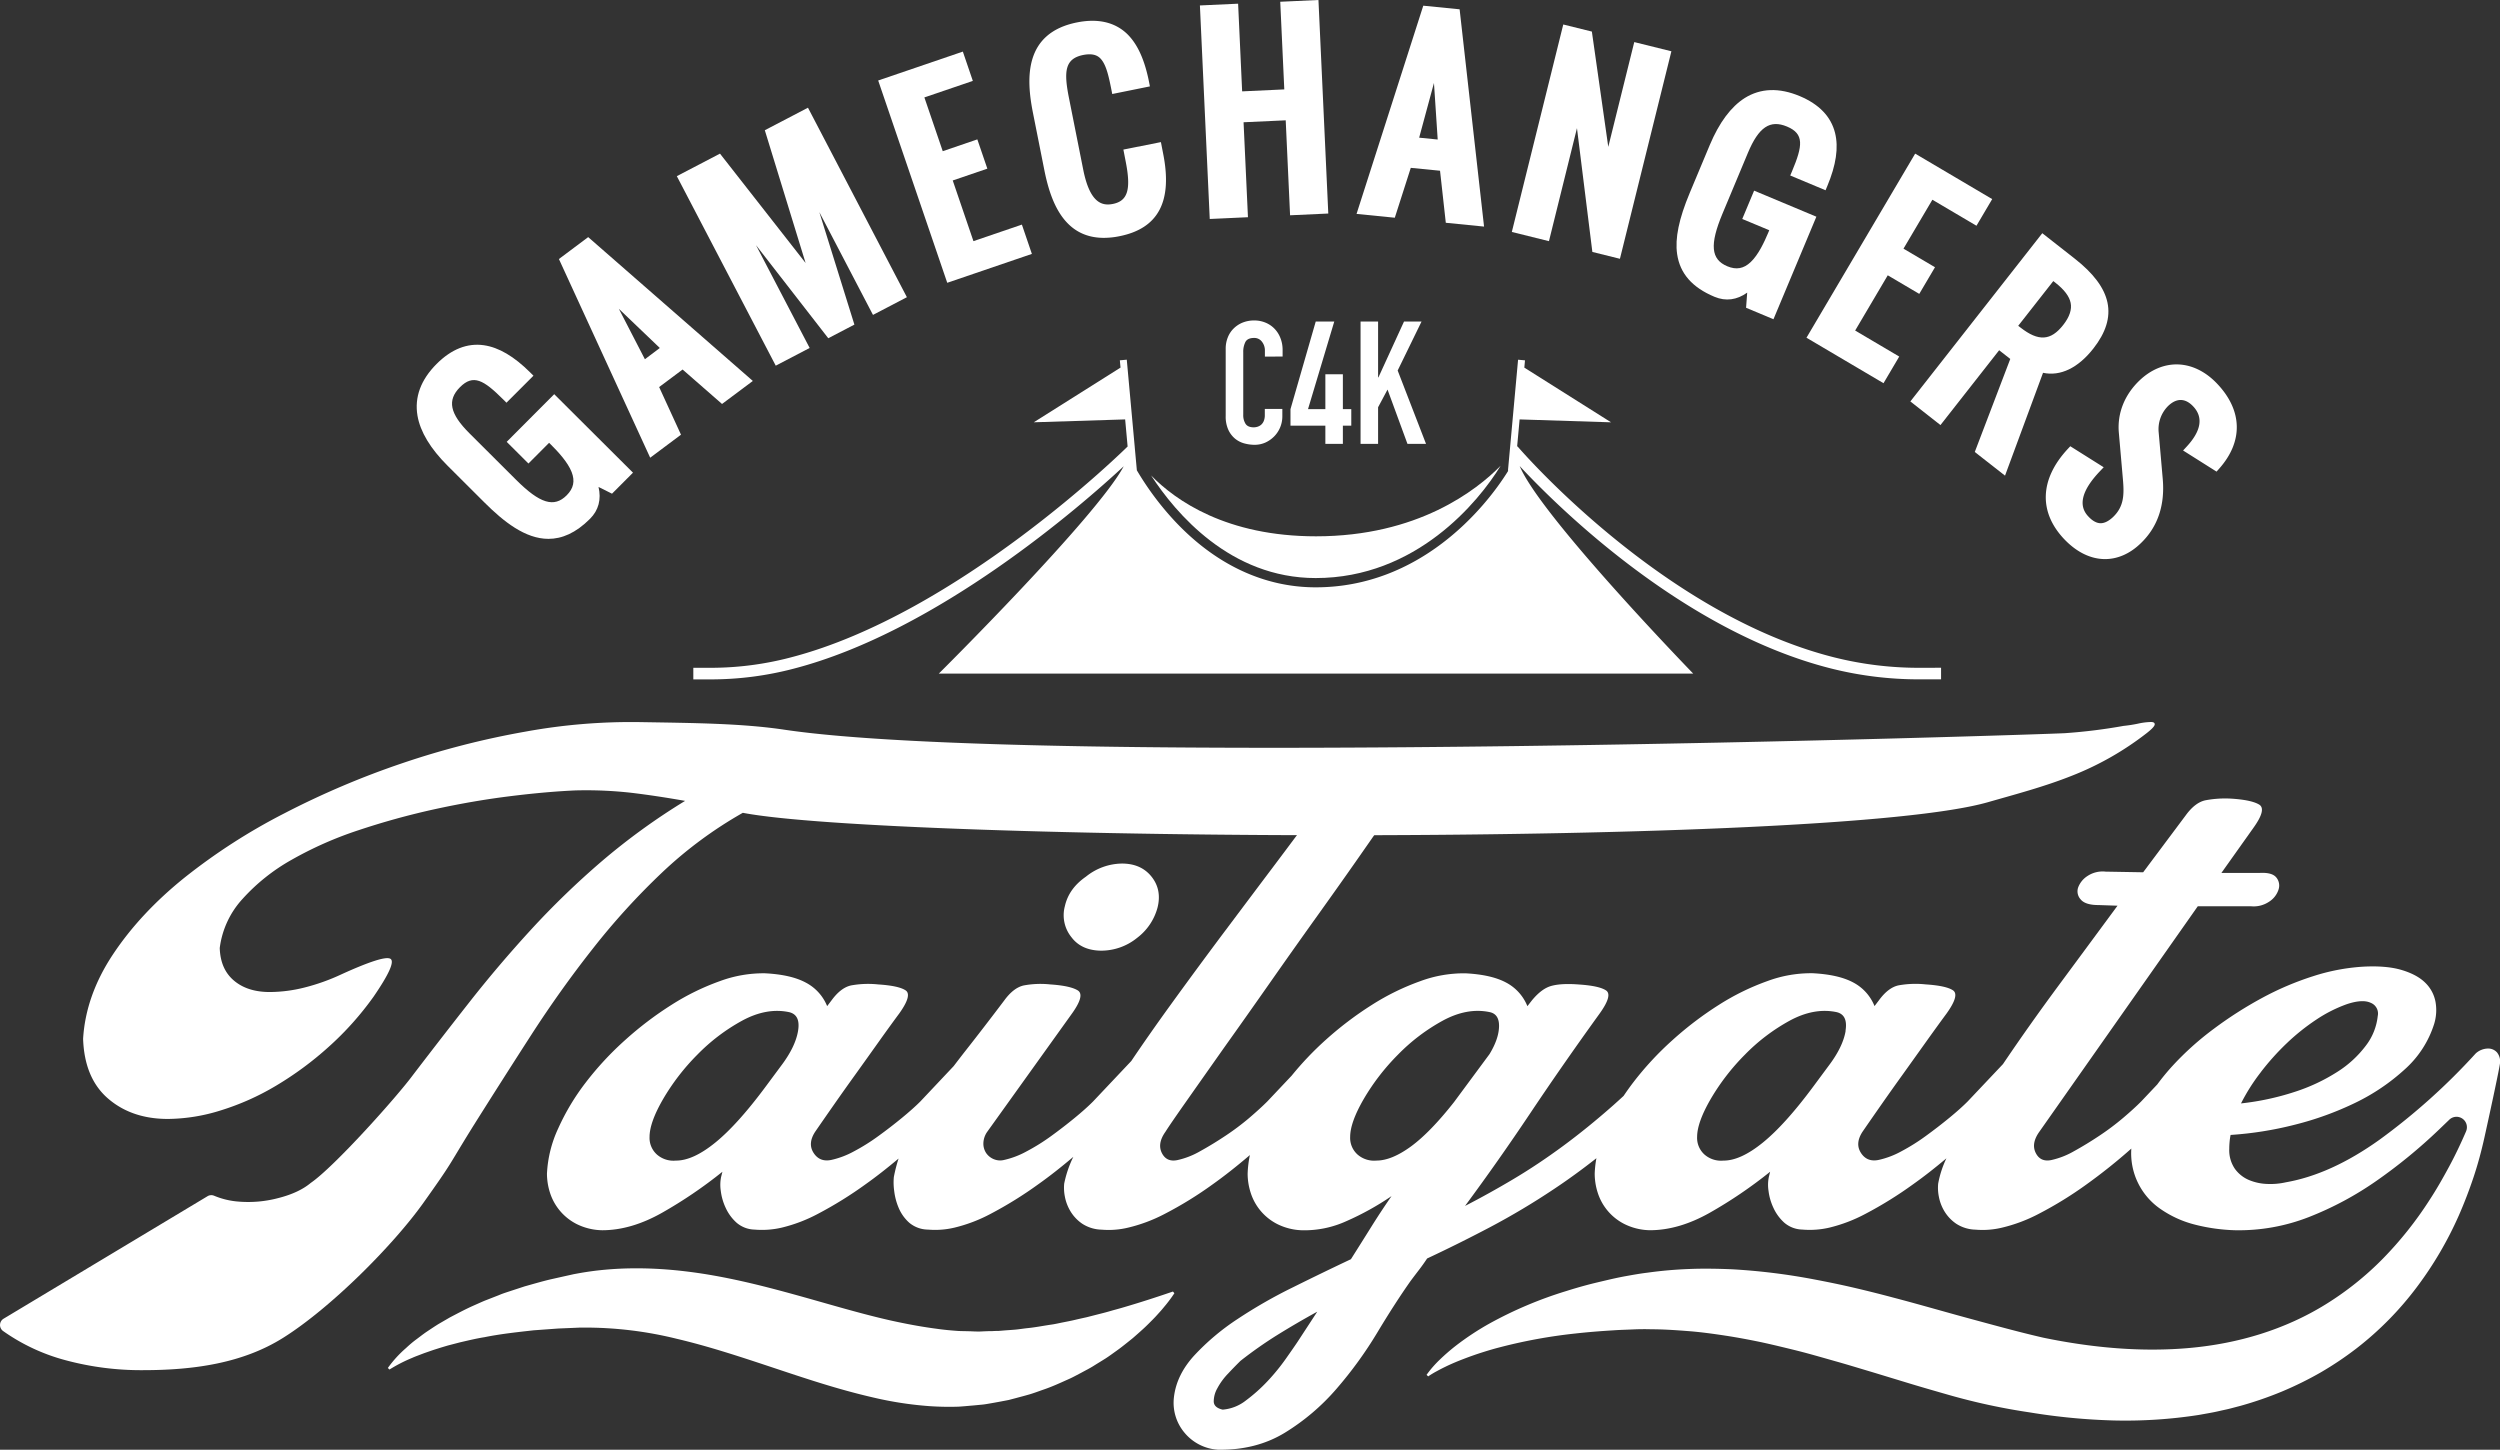 <svg xmlns="http://www.w3.org/2000/svg" viewBox="0 0 1110.96 644.24"><rect x="0" y="0" width="1110.96" height="644.24" fill="#333333" stroke="none"/><g id="Layer_2" data-name="Layer 2"><g id="Layer_1-2" data-name="Layer 1"><path d="M957.51,322c-.1.78-1.41,2.15-3.94,4.09a133.32,133.32,0,0,1-33,18.69c-12.26,4.87-24.79,8.15-37.08,11.68-70.59,20.32-488,17.31-553.39,4.74a184.59,184.59,0,0,0-35.92,26.57,310.87,310.87,0,0,0-30.81,33.88Q248.91,440,235.92,460.15t-25.84,40.59c-11.49,18.5-8.43,14.81-21.86,33.69s-41.05,46.63-62.28,60c-18,11.36-39.77,14.45-62.35,14.45a128.85,128.85,0,0,1-34.31-4.38,86.57,86.57,0,0,1-27.89-13l0,0A3.29,3.29,0,0,1,1.61,586l90.58-54.4a3.24,3.24,0,0,1,3-.22,34.76,34.76,0,0,0,10.94,2.6,52.12,52.12,0,0,0,17.66-1.61q9.06-2.32,14.31-6.71c10.52-7.2,38.45-38.46,45.45-48q12.27-16.05,25.12-32.41t27.3-32.12a368.81,368.81,0,0,1,31.25-30.23,288.81,288.81,0,0,1,37.23-27q-13.14-2.32-24.38-3.65a178.64,178.64,0,0,0-24.39-1q-13.14.58-29.49,2.63T192.7,359.7A331.59,331.59,0,0,0,159.12,369a163.1,163.1,0,0,0-29.64,13.14,86,86,0,0,0-21.75,17.38,39.6,39.6,0,0,0-10.08,21.75q.28,9.36,6.28,14.46t15.91,5.11a64,64,0,0,0,15.48-2A91.37,91.37,0,0,0,151.67,433q19.28-8.78,21.91-6.87T166,442.92a136,136,0,0,1-20,22.34,147.54,147.54,0,0,1-23.36,17.23,112.69,112.69,0,0,1-24.53,10.95,80.19,80.19,0,0,1-23.51,3.8q-16.06,0-26.57-9.05t-11.1-26.58q1.17-19.28,13.29-37.52t31.68-34a265.59,265.59,0,0,1,44.68-28.77,376.32,376.32,0,0,1,52.27-22.19,370.25,370.25,0,0,1,54.61-14,261.24,261.24,0,0,1,51.39-4.23c23.56.39,44.89.56,63.66,3.36,113,16.84,560.84,2.12,569.31,1.54a241.46,241.46,0,0,0,25.84-3.22,60,60,0,0,0,6.43-1,29.3,29.3,0,0,1,5.55-.73Q957.66,320.79,957.51,322Z" style="fill:#fff"/><path d="M498.61,383.75a25.93,25.93,0,0,0-16.06,5.84q-7.6,5.27-9.35,13.14a15.52,15.52,0,0,0,2.92,13.73q4.38,5.84,13,6a25.3,25.3,0,0,0,16.2-5.69,24.89,24.89,0,0,0,9.06-13.43q2-7.89-2.63-13.73T498.61,383.75Z" style="fill:#fff"/><path d="M1109.65,467.71a5.21,5.21,0,0,0-3.94-1.76,8.33,8.33,0,0,0-5.55,2.19,281.89,281.89,0,0,1-42.64,38.26q-21.62,15.48-41.75,19a31.29,31.29,0,0,1-8.18.73,22.83,22.83,0,0,1-8.18-1.75,14.87,14.87,0,0,1-6.28-5,14.63,14.63,0,0,1-2.48-8.9c0-1,.05-2,.15-3.07a25.89,25.89,0,0,1,.44-3.06,155.94,155.94,0,0,0,28.47-4.53,139.23,139.23,0,0,0,27-9.78,91.52,91.52,0,0,0,22-14.9,45.27,45.27,0,0,0,13-20.15,21,21,0,0,0,.59-9.78,15.86,15.86,0,0,0-4.53-8.47q-3.66-3.64-10.51-5.69t-17.38-1.46a89.84,89.84,0,0,0-22,4.23,131.27,131.27,0,0,0-22.63,9.64,174.45,174.45,0,0,0-21.46,13.72,130.23,130.23,0,0,0-18.25,16.36,99.66,99.66,0,0,0-6.89,8.37l-7.13,7.54q-3.21,3.23-8,7.3A113.34,113.34,0,0,1,933,504.65q-5.7,3.8-11.24,6.86a35.61,35.61,0,0,1-9.93,3.94q-5,1.17-7.16-3.06t1.61-9.5l70.38-100.16h23.65a12.26,12.26,0,0,0,8-2,10,10,0,0,0,4.23-5.4,5.62,5.62,0,0,0-1-5.41q-1.9-2.33-7.45-2H987.15l14.31-20.15q5.84-8.18,2.48-10.22t-12.12-2.63a47.25,47.25,0,0,0-11.83.73q-4.53,1-8.61,6.57l-19,25.41-16.65-.29a12.2,12.2,0,0,0-8.17,2,10.34,10.34,0,0,0-4.09,5.11,5.31,5.31,0,0,0,1.17,5.26c1.36,1.65,4,2.48,7.88,2.48l8.47.29q-12.27,16.65-25.84,35t-25.06,35.39l-15.68,16.59q-3.21,3.23-8.17,7.3t-10.37,8a90.14,90.14,0,0,1-10.95,6.87,37.85,37.85,0,0,1-9.93,3.79q-5.25,1.17-8-3.06t.73-9.5q3.21-4.67,8-11.53t9.93-14L855.89,463q5.1-7.14,9.2-12.7,5.83-8.18,2.77-10.22t-12.12-2.63a42.45,42.45,0,0,0-12.12.44q-4.53,1-8.61,6.57l-2,2.63a20.46,20.46,0,0,0-9.49-10.51q-6.57-3.51-18-4.09a55.75,55.75,0,0,0-20.15,3.5,107,107,0,0,0-21.47,10.52,152.1,152.1,0,0,0-20.58,15.62A138.21,138.21,0,0,0,725.8,481c-1.53,2-2.95,4-4.3,6-1.49,1.38-3,2.74-4.46,4.05q-11.4,10.08-22.49,18.25t-21.9,14.6q-10.81,6.44-21.61,12,14.9-20.14,29.06-41.32t30.8-44.24q5.85-8.18,2.78-10.22t-12.12-2.63c-5.07-.39-9-.19-12,.59s-5.84,2.92-8.76,6.42l-2.05,2.63a20.46,20.46,0,0,0-9.49-10.51q-6.57-3.51-18-4.09a55.79,55.79,0,0,0-20.15,3.5,106.88,106.88,0,0,0-21.46,10.52,152.81,152.81,0,0,0-20.59,15.62A140.26,140.26,0,0,0,574,478l-10.84,11.48c-2.15,2.15-4.82,4.58-8,7.3a112,112,0,0,1-10.51,7.89c-3.79,2.53-7.55,4.82-11.24,6.86a35.5,35.5,0,0,1-9.93,3.94q-5,1.17-7.15-3.06t1.6-9.5q2-3.19,9.2-13.43T544,465.52q9.78-13.72,20.73-29.35t20.88-29.49q9.93-13.87,17.38-24.53t10.07-14.46q5.83-8.18,2.48-10.22t-12.12-2.63a47.13,47.13,0,0,0-11.82.73q-4.53,1-8.62,6.57-6.42,8.76-16.64,22.34t-22.05,29.35q-11.82,15.76-24.09,32.71-9.37,12.94-17.47,24.95l-17,18q-3.21,3.23-8.17,7.3t-10.37,8a90.14,90.14,0,0,1-11,6.87,37.85,37.85,0,0,1-9.93,3.79,7.23,7.23,0,0,1-4.53-.29,7.6,7.6,0,0,1-3.5-2.77A7.5,7.5,0,0,1,437,508a9.26,9.26,0,0,1,1.76-5.12l37.67-52.56q5.83-8.18,2.48-10.22t-12.12-2.63a40.73,40.73,0,0,0-11.83.44q-4.53,1-8.61,6.57-9.06,12-17.08,22.19c-1.89,2.41-3.7,4.76-5.47,7.09L409,489.46q-3.23,3.23-8.18,7.3t-10.37,8a88.63,88.63,0,0,1-10.95,6.87,37.85,37.85,0,0,1-9.93,3.79q-5.25,1.17-8-3.06t.73-9.5q3.21-4.67,8-11.53t9.93-14q5.12-7.14,10.22-14.31t9.2-12.7q5.83-8.18,2.78-10.22t-12.12-2.63a42.41,42.41,0,0,0-12.12.44q-4.53,1-8.62,6.57l-2,2.63A20.46,20.46,0,0,0,358,436.61q-6.57-3.51-18-4.09A55.79,55.79,0,0,0,319.9,436a106.62,106.62,0,0,0-21.46,10.52,152.18,152.18,0,0,0-20.59,15.62A138.21,138.21,0,0,0,260.33,481a102,102,0,0,0-12.27,20.45,53.58,53.58,0,0,0-5,20.14,28.18,28.18,0,0,0,1.31,8.33,23.67,23.67,0,0,0,11.83,14,26.4,26.4,0,0,0,11.39,2.78q12.84,0,26.57-7.74a201.29,201.29,0,0,0,26.87-18.25l-.59,2.34a17.73,17.73,0,0,0-.14,6.13,24.75,24.75,0,0,0,2.19,7.59,20.12,20.12,0,0,0,4.82,6.57,12.67,12.67,0,0,0,8,3.07,38.55,38.55,0,0,0,12.12-.88,68.06,68.06,0,0,0,16.06-6.13,174.66,174.66,0,0,0,21.17-13.14q6.84-4.85,14.65-11.42a68.17,68.17,0,0,0-2.1,8.21,26.6,26.6,0,0,0,.15,6.13,27.47,27.47,0,0,0,2,7.59,18.51,18.51,0,0,0,4.67,6.57,13.13,13.13,0,0,0,8.33,3.07,37.05,37.05,0,0,0,11.82-.88,67.89,67.89,0,0,0,16.06-6.13,173.89,173.89,0,0,0,21.17-13.14q7.25-5.13,15.56-12.18A48.56,48.56,0,0,0,472.91,526a19.8,19.8,0,0,0,.29,5.69,19.53,19.53,0,0,0,2.49,6.57,17.83,17.83,0,0,0,5.25,5.55,16.44,16.44,0,0,0,8.62,2.63,36.75,36.75,0,0,0,11.68-.88,69.44,69.44,0,0,0,16.35-6.13,167.78,167.78,0,0,0,21.32-13.14q7.65-5.43,16.52-13a47.59,47.59,0,0,0-1,8.32,27.88,27.88,0,0,0,1.32,8.33,23.6,23.6,0,0,0,11.82,14,26.4,26.4,0,0,0,11.39,2.78,45.1,45.1,0,0,0,19.42-4.09,123.67,123.67,0,0,0,20-11.1q-4.67,6.72-9.05,13.73t-9,14.31Q588,565.39,574.68,572A219.46,219.46,0,0,0,550,586.12a104.11,104.11,0,0,0-19.27,16.21q-7.89,8.61-9.05,18.54a20.65,20.65,0,0,0,4.67,15.77,21,21,0,0,0,14.89,7.59q16.93.28,29.79-7.59A97.66,97.66,0,0,0,594,617.07a178.36,178.36,0,0,0,18-24.82q7.89-13.14,14.89-23.07c1.17-1.56,2.38-3.16,3.65-4.81s2.49-3.36,3.65-5.12q13.73-6.42,27.89-13.87a321.72,321.72,0,0,0,28.62-17.08q9.3-6.19,18.72-13.61a45.8,45.8,0,0,0-.76,6.89,27.86,27.86,0,0,0,1.31,8.33,23.58,23.58,0,0,0,11.83,14,26.37,26.37,0,0,0,11.39,2.78q12.84,0,26.57-7.74a201.21,201.21,0,0,0,26.86-18.25l-.58,2.34a17.49,17.49,0,0,0-.14,6.13,24.75,24.75,0,0,0,2.19,7.59,20.09,20.09,0,0,0,4.81,6.57,12.72,12.72,0,0,0,8,3.07,38.51,38.51,0,0,0,12.12-.88A67.89,67.89,0,0,0,829,539.4a173.13,173.13,0,0,0,21.17-13.14q6.91-4.89,14.79-11.53A44.53,44.53,0,0,0,861.29,526a19.8,19.8,0,0,0,.29,5.69,19.51,19.51,0,0,0,2.48,6.57,17.87,17.87,0,0,0,5.26,5.55,16.43,16.43,0,0,0,8.61,2.63,36.72,36.72,0,0,0,11.68-.88A69.5,69.5,0,0,0,906,539.4a167.74,167.74,0,0,0,21.31-13.14,245.87,245.87,0,0,0,19.82-15.85,30,30,0,0,0,13.33,27.09,46.91,46.91,0,0,0,15,6.72,80.71,80.71,0,0,0,17.81,2.48,85.44,85.44,0,0,0,32.71-5.84,144.15,144.15,0,0,0,30.22-16.21,231.87,231.87,0,0,0,27.6-22.63l4.6-4.42a4.63,4.63,0,0,1,7.49,5.13l-.08.2c-2.3,5.3-4.76,10.5-7.48,15.53s-5.53,10-8.62,14.71a163.06,163.06,0,0,1-20.78,26.14,135.61,135.61,0,0,1-25.35,20.27c-18.25,11.32-39,17.47-60.39,19.42s-43.43-.06-65.13-4.54C897.36,592,886.5,589,875.42,586s-22.34-6.29-33.84-9.31c-5.75-1.54-11.56-3-17.44-4.38s-11.83-2.6-17.84-3.74a277.45,277.45,0,0,0-36.78-4.53c-6.24-.25-12.49-.38-18.76-.12A183.61,183.61,0,0,0,732,565.57c-3.11.37-6.21.93-9.29,1.48s-6,1.2-9,1.91-6,1.4-8.92,2.19-5.9,1.66-8.82,2.59A178.38,178.38,0,0,0,662.18,588a122,122,0,0,0-15.32,10.09,89.62,89.62,0,0,0-6.92,6,48.1,48.1,0,0,0-6,6.87l.73.68a41.08,41.08,0,0,1,3.73-2.26c1.28-.7,2.57-1.37,3.88-2,2.6-1.28,5.27-2.39,8-3.44s5.39-2,8.12-2.87,5.47-1.69,8.23-2.39a229.79,229.79,0,0,1,33.5-6.1c5.63-.63,11.28-1.07,16.93-1.41,2.82-.2,5.66-.26,8.48-.39s5.5-.16,8.26-.07c5.49,0,11,.39,16.46.81s10.94,1.17,16.39,2,10.9,1.86,16.35,3c2.72.6,5.43,1.22,8.16,1.88s5.45,1.31,8.18,2c5.45,1.39,10.91,3,16.39,4.54s11,3.25,16.54,4.89L849,614.92c5.63,1.71,11.36,3.34,17.13,5A280.08,280.08,0,0,0,902,627.65a274.44,274.44,0,0,0,37.24,3.58,212.3,212.3,0,0,0,37.85-2.45c3.14-.57,6.29-1.07,9.41-1.81,1.56-.36,3.12-.66,4.68-1.07l4.65-1.22A161.8,161.8,0,0,0,1014,618.4a156,156,0,0,0,17.3-8.53,147.84,147.84,0,0,0,16-10.75,142.62,142.62,0,0,0,26.59-27,161.9,161.9,0,0,0,18.78-32c2.46-5.61,4.64-11.31,6.56-17.06s3.48-11.6,4.79-17.48,7-31.88,7-33.63A6.44,6.44,0,0,0,1109.65,467.71Zm-105,8.76a111.37,111.37,0,0,1,11.53-12.85,95,95,0,0,1,13.14-10.51,61.54,61.54,0,0,1,13.58-6.87q7-2.33,10.66-.58a5.11,5.11,0,0,1,3.07,5.84,26.13,26.13,0,0,1-5.26,13.14,47.74,47.74,0,0,1-12.7,11.68,81.49,81.49,0,0,1-19,8.91,117,117,0,0,1-23.8,5.11A85.49,85.49,0,0,1,1004.67,476.47Zm-650-18.4q-1.17,7.15-7.59,15.62l-6.72,9.06q-12.55,16.94-22.48,25t-17.53,8a11.17,11.17,0,0,1-8.32-2.62,9.93,9.93,0,0,1-3.36-7.89q0-6.42,6-16.79a98.1,98.1,0,0,1,15.18-19.71,84.5,84.5,0,0,1,20-15.19q10.8-5.84,20.73-3.79Q355.83,450.92,354.65,458.07ZM576.58,596.34q-1.76,2.63-5.26,7.59a91.76,91.76,0,0,1-8,9.79,72.75,72.75,0,0,1-9.64,8.61,19.13,19.13,0,0,1-10.36,4.09c-2.53-.59-3.85-1.75-3.95-3.51a11.81,11.81,0,0,1,1.61-6,28.89,28.89,0,0,1,4.82-6.57c2-2.15,3.84-4,5.4-5.55a184.41,184.41,0,0,1,16.64-11.68q8.48-5.25,17.53-10.22ZM627,509.47q-8.62,6.27-15.33,6.27a11.19,11.19,0,0,1-8.33-2.62,9.92,9.92,0,0,1-3.35-7.89q0-6.42,6-16.79a98.16,98.16,0,0,1,15.19-19.71,84.45,84.45,0,0,1,20-15.19q10.8-5.84,20.73-3.79c2.93.58,4.33,2.73,4.24,6.42s-1.51,7.79-4.24,12.27l-15.76,21.31Q635.57,503.19,627,509.47Zm193.17-51.4q-1.17,7.15-7.6,15.62l-6.71,9.06q-12.55,16.94-22.49,25t-17.52,8a11.17,11.17,0,0,1-8.32-2.62,9.93,9.93,0,0,1-3.36-7.89q0-6.42,6-16.79a98.1,98.1,0,0,1,15.18-19.71,84.3,84.3,0,0,1,20-15.19q10.8-5.84,20.73-3.79Q821.28,450.92,820.12,458.07Z" style="fill:#fff"/><path d="M521.24,573.94c-7.56,2.59-14.88,4.95-22.14,7.07-1.81.55-3.63,1-5.44,1.53s-3.57,1-5.39,1.44l-5.35,1.37c-1.8.4-3.58.79-5.35,1.21s-3.54.75-5.31,1.1-3.5.77-5.27,1c-3.53.52-7,1.22-10.46,1.55-1.74.18-3.45.48-5.18.64s-3.44.25-5.15.39l-2.55.21c-.85,0-1.71,0-2.55.07-1.7,0-3.39.08-5.07.16a21.19,21.19,0,0,1-2.52,0c-.83,0-1.67-.07-2.5-.08-1.67-.06-3.34-.06-5-.13-3.27-.22-6.55-.52-9.87-1-6.65-.87-13.43-2.14-20.35-3.67-13.85-3.12-28.17-7.51-43.06-11.61s-30.44-8-46.67-10.05-33.12-2.25-49.55.8l-1.53.28-1.47.33-2.93.65-5.84,1.31c-3.89.91-7.74,2.07-11.58,3.13l-5.71,1.87c-1.9.64-3.81,1.2-5.67,2l-5.6,2.19c-.93.35-1.85.75-2.77,1.16l-2.74,1.22c-3.66,1.61-7.22,3.52-10.75,5.36l-5.17,3c-1.7,1.07-3.37,2.18-5,3.27s-3.23,2.37-4.83,3.55-3.11,2.49-4.57,3.86a50.83,50.83,0,0,0-8,8.79l.73.69a67.19,67.19,0,0,1,10.09-5.18c.85-.39,1.73-.73,2.61-1.06l2.61-1c1.78-.61,3.53-1.25,5.3-1.81s3.56-1.11,5.34-1.63l5.39-1.4c3.62-.83,7.19-1.71,10.86-2.29,7.21-1.46,14.58-2.24,21.86-3.06l11-.8,5.52-.23,2.75-.12,1.37-.06h1.32a169.36,169.36,0,0,1,41.73,5c13.89,3.27,27.78,7.84,42.12,12.61s29.16,9.8,45.13,13.46a159.05,159.05,0,0,0,24.85,3.83,127.84,127.84,0,0,0,13,.24c2.17-.12,4.32-.35,6.47-.52l3.22-.31a30.74,30.74,0,0,0,3.2-.41c2.12-.35,4.23-.74,6.32-1.13,1.05-.21,2.11-.39,3.15-.61l3.08-.81c2.05-.55,4.1-1.08,6.12-1.67s4-1.35,6-2.05c4-1.33,7.77-3.1,11.55-4.79.95-.41,1.87-.89,2.79-1.37l2.74-1.44c1.82-1,3.65-1.9,5.39-3s3.5-2.15,5.22-3.24,3.36-2.33,5-3.49,3.26-2.44,4.84-3.71l2.37-1.9,2.28-2c1.52-1.35,3-2.66,4.46-4.12s2.87-2.82,4.22-4.35c.67-.75,1.36-1.47,2-2.24l1.94-2.34c1.26-1.57,2.47-3.2,3.59-4.91Z" style="fill:#fff"/><path d="M225.17,196.35l9.66,9.63,9.18-9.2.89.88c3.09,3.08,7.4,7.69,9.13,12.12,1.55,4,.85,7.26-2.2,10.32-5.59,5.61-11.89,3.69-22.47-6.86l-20.71-20.65c-8.81-8.78-10-14.72-4.27-20.51,5.92-5.94,10.53-3.25,19.27,5.46l1.41,1.42,12-12-1.42-1.42c-7.22-7.19-14-11.16-20.58-12.12-7.39-1.07-14.48,1.73-21.08,8.34-7,7.05-9.86,14.77-8.45,23,1.23,7.12,5.74,14.6,13.41,22.24l16.32,16.28c8.53,8.5,18.13,16.18,28.46,16.18,5.94,0,12.12-2.54,18.48-8.92,3.81-3.82,5.07-8.65,3.77-14.15l6,3,9.32-9.34-35-34.88Z" style="fill:#fff"/><path d="M248.37,115.11l40.56,88.29,13.69-10.23L292.91,172l10.43-7.79,17.52,15.31,13.69-10.23-73.17-63.92Zm44.84,39.53-6.63,5L275,137.22Z" style="fill:#fff"/><polygon points="339.87 57.87 357.99 116.86 319.95 68.27 300.77 78.28 344.73 162.5 359.8 154.63 335.96 108.95 368.07 150.31 379.68 144.25 364.1 94.26 387.94 139.94 403.01 132.07 359.05 47.86 339.87 57.87" style="fill:#fff"/><polygon points="432.58 107.16 423.38 80.2 438.76 74.95 434.31 61.94 418.94 67.19 410.78 43.29 432.31 35.95 427.87 22.93 390.25 35.77 420.94 125.67 458.55 112.83 454.11 99.81 432.58 107.16" style="fill:#fff"/><path d="M515.89,63.15l-16.68,3.32,1,5.15c2.49,12.51,1,17.65-5.63,19-4.56.91-10.18,0-13.21-15.22l-6.34-31.87c-2.31-11.63-1.94-17.46,6.38-19.11,5.21-1,7.24.81,8.54,2.75,1.86,2.78,2.84,7.17,3.92,12.61l.39,2L511,38.39l-.39-2c-2-10.08-5.27-17.13-10-21.57-5.4-5-12.8-6.69-22-4.86C454.86,14.71,456.06,35.08,459,50l5.06,25.45c2.66,13.37,8.3,30.25,26.48,30.25a35,35,0,0,0,6.91-.73c17.3-3.44,23.66-15.43,19.44-36.66Z" style="fill:#fff"/><polygon points="568.92 0.78 570.72 39.73 551.99 40.6 550.2 1.64 533.22 2.42 537.59 97.31 554.57 96.53 552.62 54.33 571.35 53.47 573.29 95.67 590.27 94.89 585.9 0 568.92 0.78" style="fill:#fff"/><path d="M632.48,2.53,602.83,95.06l17,1.69,7.1-22.16,13,1.28L642.49,99l17,1.69L648.63,4.13ZM638.89,62l-8.24-.82,6.58-24.31Z" style="fill:#fff"/><polygon points="714.69 65.27 707.4 14.03 694.69 10.88 671.83 103.08 688.33 107.17 700.78 56.95 707.62 111.96 719.87 115 742.74 22.79 726.24 18.7 714.69 65.27" style="fill:#fff"/><path d="M779.5,84.72l-5.27,12.59,12,5-.48,1.16h0c-1.69,4-4.33,9.76-7.78,13-3.1,2.94-6.4,3.53-10.38,1.86-7.31-3.06-7.9-9.61-2.14-23.39l11.29-27c4.8-11.47,9.84-14.85,17.38-11.7,7.73,3.23,7,8.52,2.22,19.9l-.78,1.85,15.69,6.56.77-1.85c3.93-9.4,5.06-17.13,3.45-23.63-1.8-7.25-7.08-12.75-15.69-16.36-9.17-3.84-17.4-3.55-24.44.85C769.2,47.46,764,54.46,759.8,64.44l-8.9,21.27c-4.84,11.56-6.62,20.2-5.61,27.19,1.25,8.63,6.69,14.85,16.62,19,5,2.08,9.92,1.43,14.52-1.86l-.5,6.73,12.17,5.1,19.07-45.57Z" style="fill:#fff"/><polygon points="838.89 122.34 852.89 130.6 859.88 118.76 845.88 110.5 858.72 88.76 878.31 100.32 885.3 88.48 851.07 68.27 802.77 150.08 837 170.29 843.99 158.45 824.4 146.89 838.89 122.34" style="fill:#fff"/><path d="M930.24,154.9c11.11-14.16,8.46-26.88-8.31-40l-14.37-11.27-58.63,74.76,13.38,10.5,26.08-33.25,4.94,3.87-15.77,41.34L891,211.37l16.89-45.7C915.61,167.31,923.46,163.54,930.24,154.9Zm-16.8-29.22c3.92,3.07,6.12,6,6.72,8.9s-.46,6.22-3.3,9.83c-5.53,7.06-11,7.39-19,1.14l-1-.77,15.59-19.87Z" style="fill:#fff"/><path d="M985.21,170.46c-5-5.26-10.91-8.2-17-8.5s-12.24,2.15-17.41,7.08c-6.78,6.47-10,14.78-9.21,23.36l1.81,20.73c.55,6.53.57,11.9-4.41,16.65-2,1.86-3.84,2.75-5.55,2.73s-3.56-1-5.41-3c-4.65-4.87-2.92-11.63,5.14-20.1l1.68-1.77L920,198.3l-1.13,1.22c-12.47,13.43-13,28.06-1.51,40.13,5.59,5.85,11.87,8.8,18.09,8.8,5.5,0,11-2.31,15.84-7,7.47-7.13,10.78-16.68,9.82-28.38l-1.81-20.73a14.56,14.56,0,0,1,4.2-11.95c3.74-3.57,7.57-3.52,11.07.15,4.61,4.84,3.67,10.86-2.81,17.89l-1.63,1.76L985,209.58l1.12-1.26C996.92,196.21,996.6,182.41,985.21,170.46Z" style="fill:#fff"/><path d="M584.67,256.88c44.59,0,72.4-33.84,82.2-49.92-10.73,10.91-36.86,31.37-82.06,31.37-39.73,0-62.28-15.82-73.29-27.05C522.47,228.09,546.75,256.88,584.67,256.88Z" style="fill:#fff"/><path d="M852.67,296.76a154.27,154.27,0,0,1-37.55-4.63c-76.66-19.25-139.9-92.76-140.54-93.51l-.38-.33,1.09-11.91,40.64,1.29-38.54-24.3.29-3.24-3.07-.28-4.5,49.32.15,0C659.71,226.24,630.75,261,584.67,261c-23.2,0-45-10.37-63.14-30a130.07,130.07,0,0,1-16.33-22l-.94-10.3,0-.07h0l-3.54-38.79-3.08.28.3,3.24-38.55,24.3L500,186.38l1.1,12.09h-.06c-.75.74-75.32,74.39-149.58,93.66a139.76,139.76,0,0,1-35.15,4.63H308.1v5.15h8.25a144.9,144.9,0,0,0,36.45-4.79c64-16.62,128-72.68,146.57-89.92-12,22.47-82.18,92.14-82.18,92.14H752.44s-67.77-69.85-77.12-92.23c16.14,17.34,72.33,73.39,138.55,90a159.49,159.49,0,0,0,38.8,4.78h9.91v-5.15Z" style="fill:#fff"/><path d="M562.1,158.47v-2.6a6.22,6.22,0,0,0-1.3-4,4.17,4.17,0,0,0-3.51-1.69c-1.93,0-3.22.6-3.86,1.8a9.66,9.66,0,0,0-.95,4.53v27.79a7.17,7.17,0,0,0,1,4c.68,1.07,1.91,1.6,3.69,1.6a5.87,5.87,0,0,0,1.64-.26,4.7,4.7,0,0,0,1.61-.88,4.44,4.44,0,0,0,1.18-1.68,6.7,6.7,0,0,0,.46-2.67v-2.68h7.79v3.36a12.68,12.68,0,0,1-3.6,8.82,13.14,13.14,0,0,1-3.92,2.75,11.63,11.63,0,0,1-4.85,1,17.27,17.27,0,0,1-4.5-.61,11,11,0,0,1-4.12-2.1,11.21,11.21,0,0,1-3-3.93,14.16,14.16,0,0,1-1.18-6.18V155a13.31,13.31,0,0,1,.91-5,11.37,11.37,0,0,1,2.6-4,12.07,12.07,0,0,1,4-2.64,13.48,13.48,0,0,1,5.14-.95,12.82,12.82,0,0,1,5,.95,11.75,11.75,0,0,1,4,2.68,12.16,12.16,0,0,1,2.64,4.11,14.22,14.22,0,0,1,1,5.23v3.06Z" style="fill:#fff"/><polygon points="600.49 181.82 600.49 189.15 596.75 189.15 596.75 197.24 588.97 197.24 588.97 189.15 573.47 189.15 573.47 181.82 584.69 142.89 592.93 142.89 581.26 181.82 588.97 181.82 588.97 166.33 596.75 166.33 596.75 181.82 600.49 181.82" style="fill:#fff"/><polygon points="633.7 197.24 625.45 197.24 616.6 173.12 612.4 180.98 612.4 197.24 604.61 197.24 604.61 142.89 612.4 142.89 612.4 167.7 612.55 167.7 623.92 142.89 631.71 142.89 621.1 164.65 633.7 197.24" style="fill:#fff"/></g></g></svg>